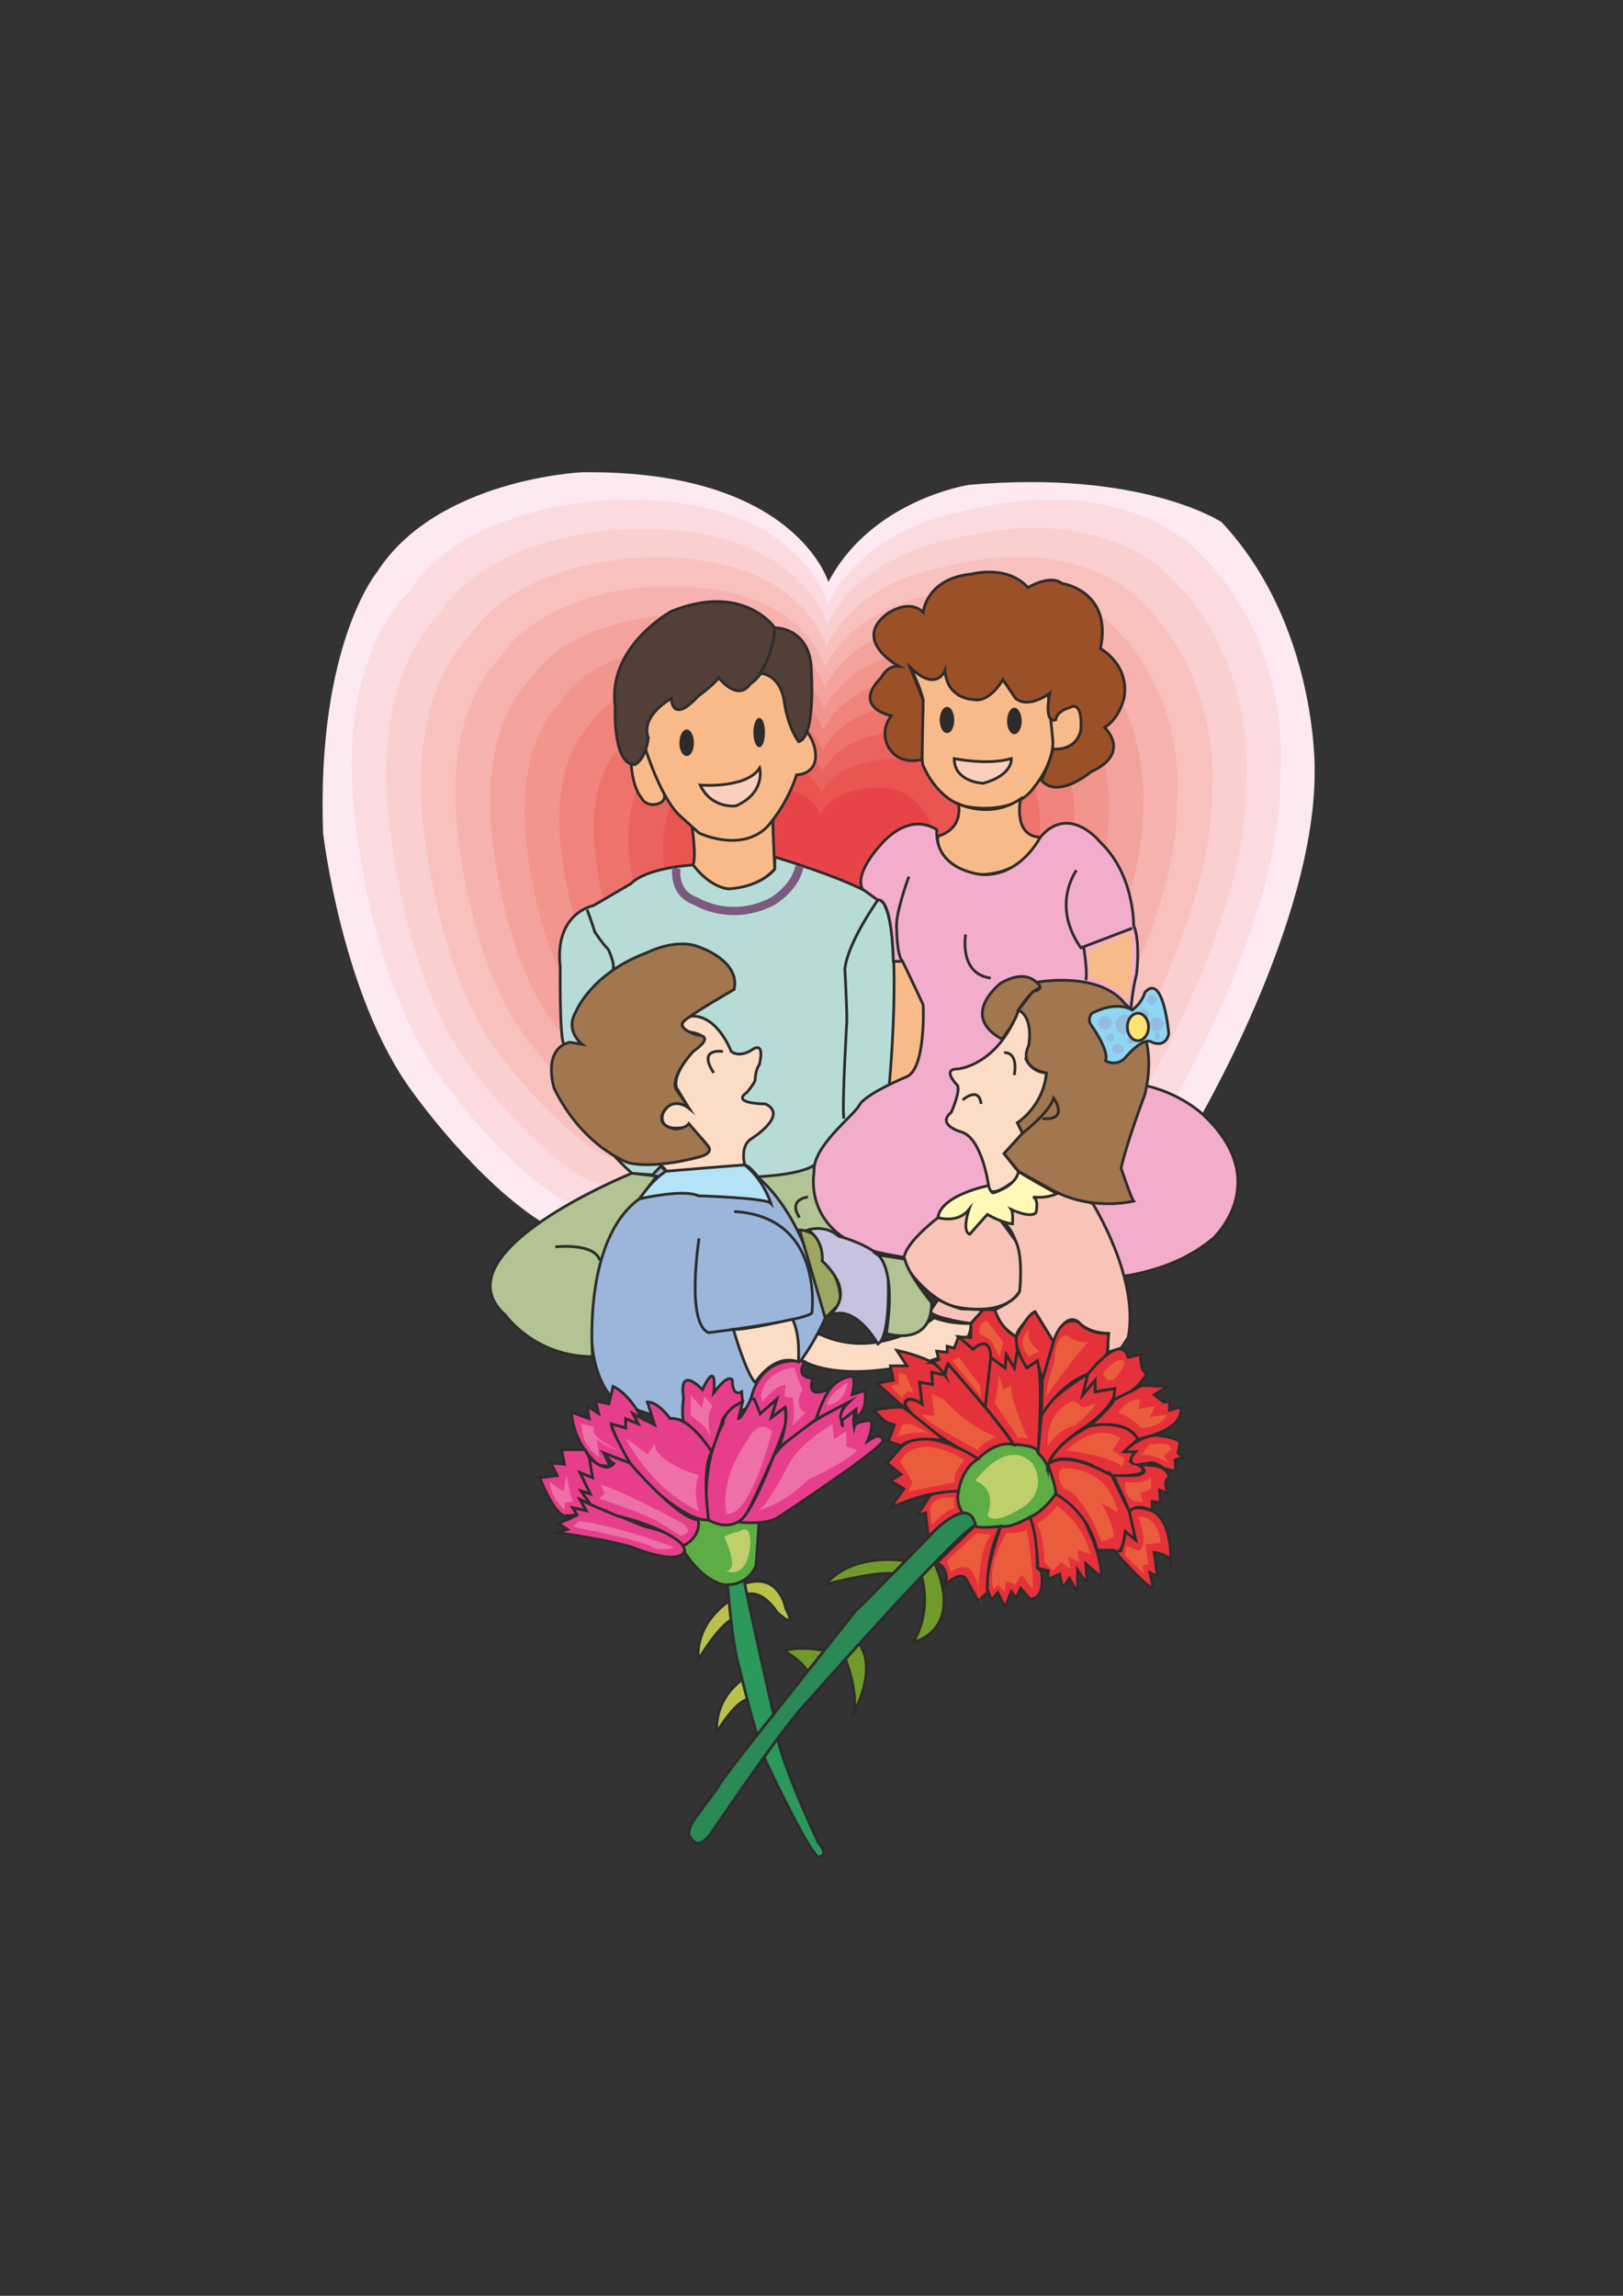 <?xml version="1.0" encoding="utf-8"?>
<!-- Created by UniConvertor 2.0rc4 (https://sk1project.net/) -->
<svg xmlns="http://www.w3.org/2000/svg" height="841.89pt" viewBox="0 0 595.276 841.89" width="595.276pt" version="1.1" xmlns:xlink="http://www.w3.org/1999/xlink" id="73948a5e-f607-11ea-8929-dcc15c148e23">

<rect x="0" y="0" width="595.276" height="841.89" fill="#333333" stroke="none"/>

<g>
	<path style="fill:#fce9f2;" d="M 303.83,213.441 C 303.83,213.441 291.734,172.185 213.47,173.193 213.47,173.193 160.334,175.497 138.302,209.769 138.302,209.769 116.054,236.337 118.502,305.457 118.502,305.457 125.414,365.433 151.262,400.353 151.262,400.353 174.734,433.545 199.79,448.809 199.79,448.809 249.902,468.609 303.11,463.209 303.11,463.209 416.078,451.041 438.182,413.241 438.182,413.241 482.966,338.073 482.174,281.769 482.174,281.769 482.966,228.705 448.046,191.481 448.046,191.481 419.174,172.185 355.382,177.801 355.382,177.801 319.67,183.201 303.83,213.441 L 303.83,213.441 Z" />
	<g>
		<path style="fill:#fbdbe0;" d="M 303.614,221.217 C 303.614,221.217 292.382,178.809 219.518,183.705 219.518,183.705 169.982,185.937 149.462,217.761 149.462,217.761 121.166,242.457 131.102,306.825 131.102,306.825 137.438,362.697 161.558,395.097 161.558,395.097 183.446,426.201 206.702,440.241 206.702,440.241 253.43,458.601 302.822,453.705 302.822,453.705 408.086,442.401 428.534,407.121 428.534,407.121 470.366,337.209 469.574,284.865 469.574,284.865 475.262,235.329 437.75,200.769 437.75,200.769 410.966,172.185 351.566,187.953 351.566,187.953 318.374,192.993 303.614,221.217 L 303.614,221.217 Z" />
		<path style="fill:#f9cfd0;" d="M 303.254,228.993 C 303.254,228.993 292.958,189.753 225.422,194.361 225.422,194.361 179.558,196.305 160.622,225.753 160.622,225.753 134.414,248.577 143.558,308.193 143.558,308.193 149.462,359.961 171.71,390.057 171.71,390.057 192.086,418.713 213.686,431.745 213.686,431.745 256.958,448.809 302.606,444.201 302.606,444.201 400.022,433.689 419.03,401.145 419.03,401.145 457.694,336.345 456.974,287.889 456.974,287.889 462.23,242.169 427.598,209.985 427.598,209.985 402.614,183.201 347.606,198.177 347.606,198.177 316.934,202.785 303.254,228.993 L 303.254,228.993 Z" />
		<path style="fill:#f8c1be;" d="M 303.038,236.769 C 303.038,236.769 293.462,200.553 231.47,204.801 231.47,204.801 189.206,206.601 171.782,233.745 171.782,233.745 147.734,254.841 156.158,309.633 156.158,309.633 161.558,357.225 182.006,384.945 182.006,384.945 200.726,411.297 220.598,423.249 220.598,423.249 260.342,438.801 302.39,434.697 302.39,434.697 392.03,425.121 409.382,394.953 409.382,394.953 444.95,335.481 444.446,290.913 444.446,290.913 449.27,248.793 417.302,219.273 417.302,219.273 394.406,194.577 343.79,208.473 343.79,208.473 315.638,212.577 303.038,236.769 L 303.038,236.769 Z" />
		<path style="fill:#f6b2ae;" d="M 302.678,244.473 C 302.678,244.473 294.038,211.497 237.374,215.313 237.374,215.313 198.926,216.969 182.942,241.737 182.942,241.737 160.982,260.889 168.614,310.929 168.614,310.929 173.582,354.417 192.302,379.689 192.302,379.689 209.366,403.809 227.51,414.753 227.51,414.753 263.798,429.081 302.174,425.193 302.174,425.193 383.894,416.409 399.878,389.049 399.878,389.049 432.278,334.617 431.702,294.009 431.702,294.009 436.238,255.489 407.006,228.489 407.006,228.489 386.126,205.953 339.974,218.625 339.974,218.625 314.198,222.441 302.678,244.473 L 302.678,244.473 Z" />
		<path style="fill:#f4a39c;" d="M 302.462,252.105 C 302.462,252.105 294.614,222.369 243.35,225.825 243.35,225.825 208.574,227.337 194.102,249.657 194.102,249.657 174.23,267.009 181.214,312.369 181.214,312.369 185.678,351.681 202.526,374.505 202.526,374.505 218.006,396.321 234.422,406.257 234.422,406.257 267.182,419.145 301.958,415.689 301.958,415.689 375.902,407.769 390.23,382.929 390.23,382.929 419.678,333.681 419.174,296.889 419.174,296.889 423.062,262.185 396.71,237.777 396.71,237.777 377.918,217.401 336.23,228.777 336.23,228.777 312.83,232.305 302.462,252.105 L 302.462,252.105 Z" />
		<path style="fill:#f2958d;" d="M 302.174,259.953 C 302.174,259.953 295.118,233.313 249.398,236.337 249.398,236.337 218.222,237.633 205.262,257.649 205.262,257.649 187.478,273.345 193.67,313.809 193.67,313.809 197.774,348.945 212.822,369.393 212.822,369.393 226.646,388.977 241.262,397.689 241.262,397.689 270.782,409.281 301.742,406.113 301.742,406.113 367.838,399.057 380.726,376.953 380.726,376.953 407.006,332.817 406.574,299.985 406.574,299.985 410.102,268.809 386.558,247.065 386.558,247.065 369.566,228.777 332.414,239.073 332.414,239.073 311.462,242.169 302.174,259.953 L 302.174,259.953 Z" />
		<path style="fill:#f0847c;" d="M 301.958,267.657 C 301.958,267.657 295.694,244.113 255.302,246.849 255.302,246.849 227.798,248.073 216.422,265.641 216.422,265.641 200.798,279.465 206.27,315.105 206.27,315.105 209.798,346.209 223.118,364.137 223.118,364.137 235.286,381.417 248.318,389.265 248.318,389.265 274.094,399.345 301.526,396.609 301.526,396.609 359.774,390.489 371.15,370.833 371.15,370.833 394.334,331.953 393.902,302.865 393.902,302.865 397.07,275.505 376.262,256.281 376.262,256.281 361.358,240.081 328.526,249.225 328.526,249.225 310.094,251.889 301.958,267.657 L 301.958,267.657 Z" />
		<path style="fill:#ee746b;" d="M 301.598,275.433 C 301.598,275.433 296.342,254.985 261.278,257.361 261.278,257.361 237.446,258.441 227.582,273.777 227.582,273.777 214.046,285.585 218.726,316.545 218.726,316.545 221.822,343.329 233.414,358.953 233.414,358.953 243.926,374.001 255.158,380.769 255.158,380.769 277.622,389.625 301.31,387.249 301.31,387.249 351.782,381.777 361.574,364.785 361.574,364.785 381.59,331.089 381.302,305.961 381.302,305.961 384.038,282.201 365.966,265.569 365.966,265.569 353.078,251.673 324.638,259.449 324.638,259.449 308.654,261.825 301.598,275.433 L 301.598,275.433 Z" />
		<path style="fill:#eb635e;" d="M 301.382,283.137 C 301.382,283.137 296.846,265.857 267.182,267.945 267.182,267.945 247.094,268.737 238.742,281.769 238.742,281.769 227.294,291.777 231.326,317.985 231.326,317.985 233.99,340.593 243.71,353.841 243.71,353.841 252.566,366.441 262.07,372.201 262.07,372.201 281.006,379.689 301.094,377.673 301.094,377.673 343.646,373.137 352.07,358.665 352.07,358.665 369.062,330.225 368.702,308.985 368.702,308.985 371.006,288.825 355.814,274.857 355.814,274.857 344.87,263.049 320.822,269.601 320.822,269.601 307.43,271.689 301.382,283.137 L 301.382,283.137 Z" />
		<path style="fill:#ea5552;" d="M 301.094,290.769 C 301.094,290.769 297.422,276.801 273.23,278.457 273.23,278.457 256.814,279.105 249.902,289.761 249.902,289.761 240.542,297.969 243.782,319.281 243.782,319.281 246.014,337.857 254.006,348.729 254.006,348.729 261.206,358.953 268.982,363.705 268.982,363.705 284.534,369.825 300.878,368.169 300.878,368.169 335.798,364.353 342.422,352.617 342.422,352.617 356.318,329.361 356.102,312.009 356.102,312.009 357.974,295.521 345.518,284.073 345.518,284.073 336.662,274.425 316.934,279.897 316.934,279.897 305.99,281.553 301.094,290.769 L 301.094,290.769 Z" />
	</g>
	<path style="fill:#e84447;" d="M 300.878,298.617 C 300.878,298.617 297.854,287.673 279.134,288.969 279.134,288.969 266.462,289.545 261.062,297.753 261.062,297.753 253.862,304.089 256.382,320.721 256.382,320.721 258.038,335.121 264.23,343.473 264.23,343.473 269.846,351.537 275.894,355.137 275.894,355.137 287.918,359.889 300.59,358.665 300.59,358.665 327.662,355.713 333.062,346.641 333.062,346.641 343.646,328.569 343.43,314.961 343.43,314.961 344.942,302.289 335.366,293.361 335.366,293.361 328.454,285.873 313.118,290.049 313.118,290.049 304.694,291.345 300.878,298.617 L 300.878,298.617 Z" />
	<path style="stroke:#2d2c2b;stroke-width:1.008;stroke-miterlimit:10.433;fill:#fcdcc4;" d="M 342.638,483.225 C 342.638,483.225 322.55,499.425 300.878,489.345 L 295.766,488.841 291.302,496.905 C 291.302,496.905 300.878,507.273 332.63,500.865 332.63,500.865 356.894,497.913 356.102,485.313 356.102,485.313 349.262,485.745 342.638,483.225 L 342.638,483.225 Z" />
	<path style="fill:#b2c394;" d="M 297.278,424.545 L 277.622,429.153 C 277.622,429.153 299.294,458.385 292.238,460.905 285.182,463.425 309.302,448.809 309.302,448.809 L 297.278,424.545 Z" />
	<path style="fill:#f9ba89;" d="M 322.982,350.817 L 333.71,349.233 C 333.71,349.233 349.766,366.945 337.238,394.737 L 324.494,400.785 321.038,393.369 322.982,350.817 Z" />
	<path style="fill:#f9ba89;" d="M 385.694,266.001 C 385.694,266.001 389.078,259.089 392.246,259.521 392.246,259.521 396.062,256.785 396.062,265.209 396.062,265.209 396.422,272.769 389.294,273.777 L 386.126,274.641 C 386.126,274.641 386.198,267.945 385.694,266.001 L 385.694,266.001 Z" />
	<path style="fill:#5dac46;" d="M 371.654,529.737 C 371.654,529.737 365.966,526.353 354.59,539.241 354.59,539.241 349.262,548.313 353.078,554.793 353.078,554.793 359.054,556.665 357.686,559.329 357.686,559.329 374.318,562.785 381.95,552.921 381.95,552.921 393.326,550.617 380.726,532.833 380.726,532.833 379.646,528.513 371.366,527.793 L 371.654,529.737 Z" />
	<g>
		<path style="stroke:#2d2c2b;stroke-width:1.008;stroke-miterlimit:10.433;fill:#709b2a;" d="M 306.566,606.129 C 306.566,606.129 295.19,603.033 287.558,605.337 287.558,605.337 298.862,611.817 296.342,616.281 L 306.566,606.129 Z" />
		<path style="stroke:#2d2c2b;stroke-width:1.008;stroke-miterlimit:10.433;fill:#709b2a;" d="M 308.294,604.113 C 308.294,604.113 314.774,617.505 313.262,627.801 313.262,627.801 323.846,609.081 312.542,600.009 L 308.294,604.113 Z" />
		<path style="stroke:#2d2c2b;stroke-width:1.008;stroke-miterlimit:10.433;fill:#709b2a;" d="M 336.446,573.081 C 336.446,573.081 314.414,567.393 302.678,581.073 302.678,581.073 330.758,573.369 330.758,579.057 L 336.446,573.081 Z" />
		<path style="stroke:#2d2c2b;stroke-width:1.008;stroke-miterlimit:10.433;fill:#709b2a;" d="M 337.238,575.673 C 337.238,575.673 342.782,588.921 334.934,602.241 334.934,602.241 354.95,598.137 341.702,570.777 L 337.238,575.673 Z" />
	</g>
	<g>
		<path style="stroke:#2d2c2b;stroke-width:1.008;stroke-miterlimit:10.433;fill:#b9c04c;" d="M 270.494,585.177 C 270.494,585.177 254.942,592.737 256.094,608.721 256.094,608.721 265.886,592.017 271.286,593.169 L 270.494,585.177 Z" />
		<path style="stroke:#2d2c2b;stroke-width:1.008;stroke-miterlimit:10.433;fill:#b9c04c;" d="M 271.574,581.361 C 271.574,581.361 284.534,574.449 288.35,590.145 288.35,590.145 292.958,598.425 284.966,591.225 284.966,591.225 279.278,581.721 272.366,585.177 L 271.574,581.361 Z" />
		<path style="stroke:#2d2c2b;stroke-width:1.008;stroke-miterlimit:10.433;fill:#b9c04c;" d="M 273.878,614.841 C 273.878,614.841 262.214,620.889 262.862,635.289 262.862,635.289 270.494,622.401 275.174,623.193 L 273.878,614.841 Z" />
	</g>
	<path style="stroke:#2d2c2b;stroke-width:1.008;stroke-miterlimit:10.433;fill:#2c985b;" d="M 266.678,578.769 C 266.678,578.769 268.19,601.809 271.286,612.105 271.286,612.105 278.126,640.977 281.87,647.889 281.87,647.889 296.342,678.633 300.086,680.937 300.086,680.937 304.55,680.937 300.086,675.609 300.086,675.609 283.742,640.977 284.534,632.265 284.534,632.265 273.662,584.745 272.366,576.465 272.366,576.465 268.19,573.801 266.678,578.769 L 266.678,578.769 Z" />
	<path style="stroke:#2d2c2b;stroke-width:1.008;stroke-miterlimit:10.433;fill:#f9ba89;" d="M 231.326,274.281 C 231.326,274.281 238.958,271.689 240.11,281.121 240.11,281.121 241.406,286.665 242.918,289.761 242.918,289.761 245.582,293.361 241.262,294.801 241.262,294.801 237.014,296.169 235.142,292.353 235.142,292.353 231.038,288.321 231.326,274.281 L 231.326,274.281 Z" />
	<path style="stroke:#2d2c2b;stroke-width:1.008;stroke-miterlimit:10.433;fill:#f9ba89;" d="M 253.43,300.561 C 253.43,300.561 255.59,313.017 254.222,317.193 254.222,317.193 259.91,326.697 269.702,325.977 269.702,325.977 278.126,325.185 284.174,318.705 284.174,318.705 283.382,304.737 283.382,296.745 283.382,296.745 273.662,314.889 253.43,300.561 L 253.43,300.561 Z" />
	<path style="stroke:#2d2c2b;stroke-width:1.008;stroke-miterlimit:10.433;fill:#f9ba89;" d="M 237.014,275.433 C 237.014,275.433 242.702,293.361 249.614,299.337 256.382,305.457 256.382,305.457 256.382,305.457 256.382,305.457 271.286,312.729 281.078,303.513 281.078,303.513 288.35,295.953 292.166,284.145 292.166,284.145 300.302,284.145 299.006,275.289 299.006,275.289 298.142,268.953 293.246,266.001 293.246,266.001 290.222,263.265 289.862,255.705 289.862,255.705 283.382,240.801 275.894,245.409 275.894,245.409 272.798,254.481 268.19,248.793 268.19,248.793 262.862,241.593 260.99,247.281 260.99,247.281 250.334,260.889 249.182,257.217 249.182,257.217 247.742,249.225 240.542,258.801 240.542,258.801 234.062,259.881 237.014,275.433 L 237.014,275.433 Z" />
	<g>
		<path style="stroke:#2d2c2b;stroke-width:1.008;stroke-miterlimit:10.433;fill:#523f37;" d="M 284.174,230.217 C 284.174,230.217 272.798,213.441 246.23,224.169 246.23,224.169 222.614,237.129 225.638,259.089 225.638,259.089 224.558,280.401 232.838,280.401 232.838,280.401 236.726,278.889 237.806,270.465 237.806,270.465 234.062,263.697 246.23,256.065 246.23,256.065 246.23,266.001 256.094,255.273 256.094,255.273 262.214,250.809 263.582,248.505 263.582,248.505 270.494,257.577 275.174,250.809 275.174,250.809 283.382,246.201 284.174,230.217 L 284.174,230.217 Z" />
		<path style="stroke:#2d2c2b;stroke-width:1.008;stroke-miterlimit:10.433;fill:#523f37;" d="M 284.174,230.217 C 284.174,230.217 295.55,229.857 297.422,243.105 297.422,243.105 299.654,270.105 292.958,271.977 292.958,271.977 289.07,267.441 287.558,256.785 287.558,256.785 286.478,247.713 278.846,246.921 278.846,246.921 283.742,239.721 284.174,230.217 L 284.174,230.217 Z" />
	</g>
	<path style="stroke:#2d2c2b;stroke-width:1.008;stroke-miterlimit:10.433;fill:#b7dcd8;" d="M 254.222,317.193 C 254.222,317.193 237.446,317.985 231.326,324.105 231.326,324.105 220.382,330.513 217.646,332.097 217.646,332.097 203.246,334.689 205.478,354.489 205.478,354.489 205.19,379.545 206.702,382.641 206.702,382.641 207.494,408.633 231.758,430.233 231.758,430.233 291.374,435.849 300.086,426.057 300.086,426.057 326.15,416.625 326.15,398.049 326.15,398.049 331.046,345.345 324.638,332.385 324.638,332.385 325.79,327.129 284.174,314.241 L 284.174,318.705 C 284.174,318.705 279.566,325.185 267.11,325.977 267.11,325.977 260.63,325.617 254.222,317.193 L 254.222,317.193 Z" />
	<path style="stroke:#2d2c2b;stroke-width:1.008;stroke-miterlimit:10.433;fill:#fcdcc4;" d="M 238.958,425.337 C 238.958,425.337 244.214,427.929 244.214,429.513 244.214,429.513 270.854,431.025 273.158,427.209 273.158,427.209 271.286,420.441 275.39,417.705 275.39,417.705 289.502,409.065 280.79,404.817 280.79,404.817 267.902,404.817 273.878,400.641 273.878,400.641 276.182,398.049 276.974,396.177 276.974,396.177 276.974,392.433 278.486,390.489 278.486,390.489 281.078,381.057 275.39,385.233 275.39,385.233 271.286,387.897 268.19,385.593 268.19,385.593 263.294,372.345 253.79,372.633 253.79,372.633 247.31,374.217 251.918,378.321 251.918,378.321 261.782,379.113 256.382,383.289 256.382,383.289 246.518,392.433 248.102,398.841 L 252.638,406.329 C 252.638,406.329 246.518,401.433 243.134,408.345 243.134,408.345 240.542,415.545 251.918,413.241 251.918,413.241 253.79,412.809 259.478,420.009 259.478,420.009 262.214,422.673 255.302,424.545 255.302,424.545 238.958,428.721 238.958,425.337 L 238.958,425.337 Z" />
	<path style="stroke:#2d2c2b;stroke-width:1.008;stroke-miterlimit:10.433;fill:#a2764f;" d="M 252.638,406.329 C 252.638,406.329 247.742,402.225 243.926,406.833 243.926,406.833 239.318,412.521 247.742,414.033 247.742,414.033 251.126,414.033 252.638,412.017 L 259.478,420.009 C 259.478,420.009 262.862,423.033 255.302,424.545 255.302,424.545 240.11,428.721 230.534,426.417 230.534,426.417 213.902,420.801 203.246,399.129 203.246,399.129 198.71,384.801 208.934,382.209 L 213.47,382.929 C 213.47,382.929 207.062,378.033 211.166,371.121 211.166,371.121 216.566,357.153 237.014,349.449 237.014,349.449 248.534,343.473 257.174,347.577 257.174,347.577 271.574,352.545 269.27,362.841 269.27,362.841 252.638,372.345 250.694,374.649 250.694,374.649 247.742,376.809 255.59,379.545 255.59,379.545 262.862,379.545 254.222,385.593 254.222,385.593 244.214,396.177 248.822,400.641 L 252.638,406.329 Z" />
	<path style="stroke:#2d2c2b;stroke-width:1.008;stroke-miterlimit:10.433;fill:#9cb6db;" d="M 242.414,427.641 C 242.414,427.641 226.07,443.121 219.95,462.129 219.95,462.129 210.446,496.689 224.558,512.673 224.558,512.673 274.67,544.425 302.678,483.369 302.678,483.369 298.142,449.529 278.126,431.745 278.126,431.745 275.174,427.641 273.158,427.209 273.158,427.209 270.854,430.665 244.214,429.513 L 242.414,427.641 Z" />
	<g>
		<path style="fill:#b4e2f7;" d="M 244.214,429.513 C 244.214,429.513 239.678,432.105 234.422,439.665 234.422,439.665 250.694,435.849 256.094,438.513 256.094,438.513 280.79,439.233 282.734,441.249 282.734,441.249 279.998,432.465 273.158,427.209 273.158,427.209 271.358,427.209 244.214,429.513 L 244.214,429.513 Z" />
		<path style="stroke:#2d2c2b;stroke-width:1.008;stroke-miterlimit:10.433;fill:none;" d="M 244.214,429.513 C 244.214,429.513 239.678,432.105 234.422,439.665 234.422,439.665 250.694,435.849 256.094,438.513 256.094,438.513 280.79,439.233 282.734,441.249 282.734,441.249 279.998,432.465 273.158,427.209 273.158,427.209 271.358,427.209 244.214,429.513" />
	</g>
	<path style="stroke:#2d2c2b;stroke-width:1.008;stroke-miterlimit:10.433;fill:none;" d="M 265.166,385.593 C 265.166,385.593 255.59,384.009 261.782,393.441" />
	<path style="stroke:#7c597e;stroke-width:3.024;stroke-miterlimit:10.433;fill:none;" d="M 248.102,318.417 C 248.102,318.417 246.518,327.489 255.302,330.513 255.302,330.513 267.902,338.505 283.382,330.513 283.382,330.513 291.734,325.617 293.246,317.625" />
	<path style="stroke:#2d2c2b;stroke-width:1.008;stroke-miterlimit:10.433;fill:none;" d="M 215.342,333.609 C 215.342,333.609 217.358,338.865 218.078,341.601 218.078,341.601 220.742,345.777 223.046,348.081 223.046,348.081 225.638,353.265 224.846,355.569" />
	<path style="stroke:#2d2c2b;stroke-width:1.008;stroke-miterlimit:10.433;fill:none;" d="M 381.518,307.041 C 381.518,307.041 376.262,321.441 357.254,320.721 357.254,320.721 342.782,317.625 343.574,304.305 343.574,304.305 336.086,299.049 329.678,305.025 329.678,305.025 314.774,313.809 316.286,325.977 316.286,325.977 320.894,329.001 321.974,330.081 321.974,330.081 311.03,345.345 309.878,355.281 309.878,355.281 310.598,368.529 310.598,374.217 310.598,374.217 308.726,406.833 309.518,410.217" />
	<path style="stroke:#2d2c2b;stroke-width:1.008;stroke-miterlimit:10.433;fill:#f9ba89;" d="M 333.782,244.689 C 333.782,244.689 337.238,250.809 338.606,256.785 338.606,256.785 337.526,279.177 338.606,280.761 338.606,280.761 344.006,294.441 355.67,295.953 355.67,295.953 372.014,299.049 379.214,288.753 379.214,288.753 386.846,279.681 386.126,271.257 385.334,262.905 383.822,248.505 383.822,248.505 383.822,248.505 357.254,247.281 333.782,244.689 L 333.782,244.689 Z" />
	<path style="stroke:#2d2c2b;stroke-width:1.008;stroke-miterlimit:10.433;fill:#9b5028;" d="M 338.174,278.457 C 338.174,278.457 329.966,281.121 325.79,273.849 325.79,273.849 322.406,268.161 326.942,262.473 326.942,262.473 312.182,259.521 323.198,248.505 323.198,248.505 325.358,243.897 329.678,244.329 329.678,244.329 312.542,235.113 325.07,225.321 325.07,225.321 333.062,219.201 338.606,224.529 338.606,224.529 339.686,212.073 356.462,210.489 356.462,210.489 369.35,206.961 377.054,215.457 377.054,215.457 385.046,210.489 389.51,213.945 389.51,213.945 408.086,216.537 403.622,237.849 403.622,237.849 414.206,243.537 412.334,255.705 412.334,255.705 410.822,263.265 405.134,266.793 405.134,266.793 415.286,276.081 400.094,283.065 400.094,283.065 387.998,293.361 381.95,286.089 381.95,286.089 385.046,279.969 386.126,274.641 386.126,274.641 394.406,275.865 396.422,267.873 396.422,267.873 397.502,256.497 392.246,259.521 392.246,259.521 387.638,260.601 387.206,263.985 387.206,263.985 382.742,266.001 385.046,254.193 385.046,254.193 377.342,260.169 372.446,256.065 L 367.838,249.225 C 367.838,249.225 362.942,258.009 356.894,256.497 356.894,256.497 347.39,256.497 346.598,245.841 346.598,245.841 343.574,254.193 333.782,244.689 333.782,244.689 338.174,255.705 338.606,256.785 L 338.174,278.457 Z" />
	<path style="stroke:#2d2c2b;stroke-width:1.008;stroke-miterlimit:10.433;fill:#facfbe;" d="M 349.982,278.169 C 349.982,278.169 362.15,280.761 370.934,278.169 370.934,278.169 371.654,284.145 360.638,287.241 360.638,287.241 349.982,286.881 349.982,278.169 L 349.982,278.169 Z" />
	<path style="stroke:#2d2c2b;stroke-width:1.008;stroke-miterlimit:10.433;fill:#facfbe;" d="M 256.814,287.889 C 256.814,287.889 273.734,289.329 278.63,281.625 278.63,281.625 281.006,290.625 269.918,295.521 269.918,295.521 260.99,296.745 256.814,287.889 L 256.814,287.889 Z" />
	<path style="fill:#2d2c2b;" d="M 251.918,277.233 C 253.358,277.233 254.51,275.073 254.51,272.481 254.51,269.745 253.358,267.513 251.918,267.513 250.334,267.513 249.182,269.745 249.182,272.481 249.182,275.073 250.334,277.233 251.918,277.233 L 251.918,277.233 Z" />
	<path style="fill:#2d2c2b;" d="M 278.486,273.993 C 279.71,273.993 280.574,271.545 280.574,268.593 280.574,265.641 279.71,263.265 278.486,263.265 277.262,263.265 276.326,265.641 276.326,268.593 276.326,271.545 277.262,273.993 278.486,273.993 L 278.486,273.993 Z" />
	<path style="fill:#2d2c2b;" d="M 347.39,268.809 C 348.83,268.809 349.982,266.793 349.982,263.985 349.982,261.393 348.83,259.233 347.39,259.233 345.878,259.233 344.654,261.393 344.654,263.985 344.654,266.793 345.878,268.809 347.39,268.809 L 347.39,268.809 Z" />
	<path style="fill:#2d2c2b;" d="M 372.014,269.241 C 373.526,269.241 374.75,267.009 374.75,264.489 374.75,261.753 373.526,259.521 372.014,259.521 370.574,259.521 369.35,261.753 369.35,264.489 369.35,267.009 370.574,269.241 372.014,269.241 L 372.014,269.241 Z" />
	<path style="stroke:#2d2c2b;stroke-width:1.008;stroke-miterlimit:10.433;fill:#f9ba89;" d="M 374.318,292.929 C 374.318,292.929 371.366,306.609 381.518,307.041 381.518,307.041 376.622,321.441 357.254,320.721 357.254,320.721 342.782,316.833 344.006,306.609 344.006,306.609 353.078,304.737 351.566,294.801 351.566,294.801 363.374,300.561 374.318,292.929 L 374.318,292.929 Z" />
	<path style="stroke:#2d2c2b;stroke-width:1.008;stroke-miterlimit:10.433;fill:#f3adcc;" d="M 321.974,330.081 C 321.974,330.081 326.942,327.489 327.662,352.545 L 331.046,352.545 C 331.046,352.545 335.654,362.049 338.606,368.529 338.606,368.529 339.686,392.433 332.27,394.953 332.27,394.953 317.366,401.145 315.206,405.249 312.902,409.425 297.782,420.441 298.574,429.945 298.574,429.945 293.678,454.497 326.582,460.185 359.558,465.873 413.486,480.273 444.95,454.137 444.95,454.137 467.702,433.257 441.134,408.633 441.134,408.633 431.27,399.129 415.286,397.257 415.286,397.257 412.334,374.937 416.87,357.153 416.87,357.153 418.382,345.345 415.79,339.297 415.79,339.297 416.078,320.721 403.622,308.913 403.622,308.913 392.246,294.441 381.518,307.041 381.518,307.041 374.318,321.441 360.278,320.721 360.278,320.721 342.782,319.497 343.574,304.305 343.574,304.305 335.222,297.609 324.494,308.193 324.494,308.193 313.118,319.353 316.286,325.977 L 321.974,330.081 Z" />
	<path style="stroke:#2d2c2b;stroke-width:1.008;stroke-miterlimit:10.433;fill:none;" d="M 333.35,321.441 C 333.35,321.441 328.094,335.481 328.886,340.809 328.886,340.809 328.886,350.241 331.046,352.545" />
	<path style="stroke:#2d2c2b;stroke-width:1.008;stroke-miterlimit:10.433;fill:none;" d="M 354.158,342.681 C 354.158,342.681 351.566,357.153 363.374,358.665" />
	<path style="stroke:#2d2c2b;stroke-width:1.008;stroke-miterlimit:10.433;fill:none;" d="M 394.838,319.137 C 394.838,319.137 385.334,331.665 396.422,347.577 L 415.286,340.377" />
	<path style="stroke:#2d2c2b;stroke-width:1.008;stroke-miterlimit:10.433;fill:none;" d="M 397.502,347.577 C 397.502,347.577 399.014,357.153 398.222,359.457" />
	<path style="stroke:#2d2c2b;stroke-width:1.008;stroke-miterlimit:10.433;fill:#fcdcc4;" d="M 373.526,370.401 C 373.526,370.401 380.726,371.553 376.262,388.329 376.262,388.329 378.134,393.225 383.822,393.441 383.822,393.441 383.03,406.041 373.166,411.729 L 375.038,415.545 368.27,423.033 C 368.27,423.033 371.366,426.849 372.446,428.361 372.446,428.361 376.262,430.665 370.142,434.337 370.142,434.337 362.582,440.025 362.582,434.769 362.582,434.769 360.278,417.417 352.646,415.113 352.646,415.113 343.214,412.521 348.902,407.913 348.902,407.913 352.286,400.353 351.206,398.049 351.206,398.049 345.086,392.001 351.206,392.001 351.206,392.001 365.966,390.921 373.526,370.401 L 373.526,370.401 Z" />
	<path style="stroke:#2d2c2b;stroke-width:1.008;stroke-miterlimit:10.433;fill:#a2764f;" d="M 381.95,362.481 C 381.95,362.481 378.134,354.057 367.046,360.537 367.046,360.537 351.566,372.345 367.478,381.057 367.478,381.057 372.446,374.937 373.526,370.401 373.526,370.401 378.854,361.689 381.95,362.481 L 381.95,362.481 Z" />
	<path style="stroke:#2d2c2b;stroke-width:1.008;stroke-miterlimit:10.433;fill:#f8c4b8;" d="M 360.638,480.273 L 356.102,485.313 C 356.102,485.313 344.006,483.801 340.982,481.065 L 344.006,476.601 C 344.006,476.601 350.414,479.553 352.646,479.985 L 360.638,480.273 Z" />
	<path style="stroke:#2d2c2b;stroke-width:1.008;stroke-miterlimit:10.433;fill:#f8c4b8;" d="M 400.886,441.537 C 400.886,441.537 418.022,468.897 413.774,490.497 L 411.182,494.385 406.214,495.897 406.574,488.985 C 406.574,488.985 399.374,488.985 395.63,484.881 395.63,484.881 391.022,479.985 386.414,492.081 L 379.646,481.065 C 379.646,481.065 372.734,487.185 372.734,490.209 372.734,490.209 365.246,485.673 364.886,480.273 364.886,480.273 372.734,476.889 373.958,473.505 373.958,473.505 376.262,454.497 367.838,448.017 L 380.726,431.025 400.886,441.537 Z" />
	<path style="stroke:#2d2c2b;stroke-width:1.008;stroke-miterlimit:10.433;fill:#f8c4b8;" d="M 347.678,443.841 C 347.678,443.841 325.358,459.033 333.062,465.513 333.062,465.513 340.694,476.817 350.414,479.193 351.854,479.553 368.27,483.009 373.958,473.505 373.958,473.505 375.47,460.905 372.446,454.929 372.446,454.929 365.534,445.353 364.454,444.633 364.454,444.633 355.67,438.945 347.678,443.841 L 347.678,443.841 Z" />
	<path style="stroke:#2d2c2b;stroke-width:1.008;stroke-miterlimit:10.433;fill:#fff8b6;" d="M 362.582,434.769 C 362.582,434.769 345.086,438.153 344.006,446.505 344.006,446.505 351.206,448.809 355.382,443.553 355.382,443.553 352.646,451.401 355.67,452.625 355.67,452.625 360.638,446.937 362.15,445.353 362.15,445.353 367.478,448.449 371.366,448.809 371.366,448.809 371.654,444.633 370.934,443.553 370.934,443.553 378.134,446.937 380.006,444.633 380.006,444.633 381.158,439.665 378.854,438.945 378.854,438.945 383.462,439.665 387.638,437.721 387.638,437.721 374.75,430.665 373.526,429.513 373.526,429.513 373.526,434.337 364.454,437.433 364.454,437.433 363.374,437.721 362.582,434.769 L 362.582,434.769 Z" />
	<path style="stroke:#2d2c2b;stroke-width:1.008;stroke-miterlimit:10.433;fill:#a2764f;" d="M 380.438,360.177 C 380.438,360.177 403.19,355.929 412.694,368.169 412.694,368.169 425.582,378.033 419.894,401.433 419.894,401.433 413.486,418.209 411.182,428.361 411.182,428.361 414.998,439.665 415.79,440.457 415.79,440.457 399.374,444.633 384.542,435.561 L 373.526,429.513 368.27,423.033 375.038,415.545 373.166,411.729 C 373.166,411.729 382.742,405.609 383.822,393.441 383.822,393.441 373.166,392.001 377.342,383.289 377.342,383.289 379.214,373.137 373.526,370.401 L 378.854,363.561 C 378.854,363.561 383.462,363.129 380.438,360.177 L 380.438,360.177 Z" />
	<path style="stroke:#2d2c2b;stroke-width:1.008;stroke-miterlimit:10.433;fill:#5dac46;" d="M 248.102,563.865 C 248.102,563.865 254.51,578.337 265.166,581.073 265.166,581.073 273.662,582.441 277.262,574.161 277.262,574.161 278.846,554.361 278.486,552.489 278.486,552.489 260.198,545.937 255.302,550.977 255.302,550.977 245.438,556.305 248.102,563.865 L 248.102,563.865 Z" />
	<g>
		<path style="stroke:#2d2c2b;stroke-width:1.008;stroke-miterlimit:10.433;fill:#e73e8c;" d="M 259.91,557.385 C 259.91,557.385 268.19,562.785 273.878,555.153 273.878,555.153 287.99,526.641 288.35,520.449 L 287.99,515.985 282.95,519.801 284.966,513.033 278.846,518.361 C 278.846,518.361 277.694,511.881 275.39,513.033 275.39,513.033 272.006,520.233 270.854,520.233 L 272.366,514.113 C 272.366,514.113 265.598,516.417 265.166,522.105 265.166,522.105 256.382,536.937 259.91,557.385 L 259.91,557.385 Z" />
		<g>
			<path style="stroke:#2d2c2b;stroke-width:1.008;stroke-miterlimit:10.433;fill:#e73e8c;" d="M 270.854,558.177 C 270.854,558.177 280.358,559.329 284.966,556.665 284.966,556.665 320.462,533.481 323.846,528.513 323.846,528.513 323.846,524.409 318.158,528.513 318.158,528.513 320.462,523.257 319.382,520.953 319.382,520.953 313.694,520.953 313.262,523.257 313.262,523.257 312.542,519.153 313.982,516.849 313.982,516.849 308.006,519.801 308.726,522.105 309.518,524.409 308.726,520.953 308.726,520.953 308.726,520.953 307.286,517.137 311.39,514.113 311.39,514.113 290.222,524.049 283.742,533.913 283.742,533.913 275.894,555.153 270.854,558.177 L 270.854,558.177 Z" />
			<path style="stroke:#2d2c2b;stroke-width:1.008;stroke-miterlimit:10.433;fill:#e73e8c;" d="M 313.982,519.801 C 313.982,519.801 318.59,517.497 317.078,509.937 L 312.542,511.449 C 312.542,511.449 313.982,505.761 312.542,504.681 312.542,504.681 307.646,504.681 303.542,510.369 303.542,510.369 298.574,517.497 299.294,520.449 L 311.39,514.113 C 311.39,514.113 306.854,518.361 308.726,520.953 L 313.982,516.849 313.982,519.801 Z" />
			<path style="stroke:#2d2c2b;stroke-width:1.008;stroke-miterlimit:10.433;fill:#e73e8c;" d="M 299.294,520.449 C 299.294,520.449 301.598,513.033 304.55,509.145 304.55,509.145 295.19,514.113 298.142,505.473 298.142,505.473 291.374,505.473 295.19,499.353 295.19,499.353 279.566,495.465 275.39,513.033 L 276.614,513.033 278.846,518.361 284.966,513.033 282.95,519.801 287.99,515.985 C 287.99,515.985 289.502,520.449 285.686,530.817 L 299.294,520.449 Z" />
			<path style="stroke:#2d2c2b;stroke-width:1.008;stroke-miterlimit:10.433;fill:#e73e8c;" d="M 272.366,514.113 L 272.006,510.369 C 272.006,510.369 268.622,512.673 268.622,506.121 268.622,506.121 267.47,503.169 261.782,510.729 261.782,510.729 263.294,497.769 257.606,509.577 257.606,509.577 248.822,500.073 250.694,512.673 250.694,512.673 249.902,517.929 250.694,521.313 250.694,521.313 260.63,531.249 260.99,532.329 260.99,532.329 263.582,525.561 265.166,520.233 265.166,520.233 268.19,515.265 272.366,514.113 L 272.366,514.113 Z" />
			<path style="stroke:#2d2c2b;stroke-width:1.008;stroke-miterlimit:10.433;fill:#e73e8c;" d="M 260.99,532.329 C 260.99,532.329 252.998,519.153 245.798,520.233 245.798,520.233 241.622,514.113 237.446,514.113 L 240.11,522.537 232.118,518.361 234.062,522.105 229.454,520.233 229.454,523.617 224.126,522.105 C 224.126,522.105 226.43,530.817 234.062,540.681 234.062,540.681 250.694,558.177 259.91,557.385 259.91,557.385 257.174,539.241 260.99,532.329 L 260.99,532.329 Z" />
			<path style="stroke:#2d2c2b;stroke-width:1.008;stroke-miterlimit:10.433;fill:#e73e8c;" d="M 235.502,520.233 C 235.502,520.233 231.038,511.161 224.846,508.425 L 223.334,514.833 218.438,513.753 219.59,518.361 215.342,515.625 216.134,520.233 209.654,517.929 C 209.654,517.929 209.654,528.945 219.59,537.297 L 223.766,537.729 221.462,532.833 C 221.462,532.833 229.454,536.505 231.038,536.505 231.038,536.505 224.126,524.409 224.126,522.105 L 229.454,523.617 229.454,520.233 234.062,522.105 232.118,518.361 235.502,520.233 Z" />
			<path style="stroke:#2d2c2b;stroke-width:1.008;stroke-miterlimit:10.433;fill:#e73e8c;" d="M 214.622,531.609 L 205.982,531.609 207.062,536.937 202.094,536.505 204.398,541.113 197.99,541.905 C 197.99,541.905 202.886,554.793 207.062,555.873 L 211.67,555.585 210.086,552.921 215.054,554.001 212.75,549.897 216.566,551.697 213.182,546.801 216.566,547.881 212.75,540.033 217.358,541.905 217.358,536.505 C 217.358,536.505 215.054,532.833 214.622,531.609 L 214.622,531.609 Z" />
			<g>
				<path style="fill:#e73e8c;" d="M 209.654,556.665 L 204.758,558.609 208.142,560.841 204.398,561.993 C 204.398,561.993 226.43,565.089 233.63,568.041 233.63,568.041 248.822,574.161 251.126,568.761 251.126,568.761 251.486,563.073 236.222,559.689 L 216.566,551.697 212.75,549.897 215.054,554.001 210.086,552.921 211.67,555.585 204.758,558.609 209.654,556.665 Z" />
				<path style="stroke:#2d2c2b;stroke-width:1.008;stroke-miterlimit:10.433;fill:none;" d="M 209.654,556.665 L 204.758,558.609 208.142,560.841 204.398,561.993 C 204.398,561.993 226.43,565.089 233.63,568.041 233.63,568.041 248.822,574.161 251.126,568.761 251.126,568.761 251.486,563.073 236.222,559.689 L 216.566,551.697 212.75,549.897 215.054,554.001 210.086,552.921 211.67,555.585 204.758,558.609" />
			</g>
			<path style="stroke:#2d2c2b;stroke-width:1.008;stroke-miterlimit:10.433;fill:#e73e8c;" d="M 256.094,557.385 C 256.094,557.385 257.606,563.073 250.694,566.889 250.694,566.889 246.518,560.841 226.43,555.873 L 216.566,551.697 213.182,546.801 216.566,547.881 212.75,540.033 217.358,541.905 216.134,534.633 C 216.134,534.633 221.174,539.241 223.766,537.729 226.43,536.217 224.558,536.505 224.558,536.505 L 221.462,532.833 231.038,536.505 C 231.038,536.505 248.102,556.665 256.094,557.385 L 256.094,557.385 Z" />
		</g>
	</g>
	<path style="stroke:#2d2c2b;stroke-width:1.008;stroke-miterlimit:10.433;fill:#2a8954;" d="M 256.094,665.241 C 256.094,665.241 250.694,671.721 253.43,674.025 253.43,674.025 256.094,680.145 262.214,670.209 262.214,670.209 287.27,632.985 296.63,623.481 296.63,623.481 349.262,563.865 357.686,559.329 357.686,559.329 356.894,548.673 344.006,560.121 344.006,560.121 318.158,586.761 313.694,590.865 L 284.174,628.089 C 284.174,628.089 264.014,653.145 263.294,655.449 L 256.094,665.241 Z" />
	<path style="stroke:#2d2c2b;stroke-width:1.008;stroke-miterlimit:10.433;fill:#e5313a;" d="M 358.766,534.993 C 358.766,534.993 334.934,522.825 331.838,514.545 331.838,514.545 333.35,511.161 338.174,514.833 L 337.238,506.841 341.99,507.633 341.702,503.169 346.598,504.249 347.678,500.073 C 347.678,500.073 367.478,522.537 371.654,529.737 371.654,529.737 365.966,527.793 358.766,534.993 L 358.766,534.993 Z" />
	<path style="stroke:#2d2c2b;stroke-width:1.008;stroke-miterlimit:10.433;fill:#e5313a;" d="M 371.654,529.737 C 371.654,529.737 380.726,529.737 380.726,532.833 380.726,532.833 382.742,505.473 380.438,498.993 L 376.622,501.585 373.166,495.177 372.014,501.585 369.062,496.689 368.63,501.585 363.374,497.769 C 363.374,497.769 362.15,505.041 361.358,515.985 361.358,515.985 371.654,528.513 371.654,529.737 L 371.654,529.737 Z" />
	<path style="stroke:#2d2c2b;stroke-width:1.008;stroke-miterlimit:10.433;fill:#e5313a;" d="M 380.726,532.833 C 380.726,532.833 383.822,535.785 384.254,538.017 384.254,538.017 384.542,531.609 398.654,522.825 398.654,522.825 410.39,514.545 408.878,509.145 L 401.678,510.369 401.678,506.121 397.142,511.449 399.014,503.889 C 399.014,503.889 384.254,512.241 381.95,519.153 L 380.726,532.833 Z" />
	<path style="stroke:#2d2c2b;stroke-width:1.008;stroke-miterlimit:10.433;fill:#e5313a;" d="M 399.806,522.825 C 399.806,522.825 413.486,520.233 417.302,527.793 L 412.334,532.329 416.51,532.329 414.566,535.785 419.174,540.033 C 419.174,540.033 414.566,542.193 407.798,541.113 407.798,541.113 390.23,529.737 384.254,538.017 384.254,538.017 385.046,530.529 399.806,522.825 L 399.806,522.825 Z" />
	<path style="stroke:#2d2c2b;stroke-width:1.008;stroke-miterlimit:10.433;fill:#e5313a;" d="M 387.206,547.881 C 387.206,547.881 382.742,554.361 377.774,556.305 377.774,556.305 381.518,573.081 380.438,574.953 L 384.542,576.033 C 384.542,576.033 383.822,579.489 385.334,578.769 386.846,577.977 388.718,577.185 388.718,577.185 388.718,577.185 389.51,582.873 390.23,581.721 391.022,580.641 392.246,578.769 392.246,578.769 392.246,578.769 395.198,584.457 395.198,583.233 395.198,582.153 395.198,575.673 395.198,575.673 395.198,575.673 398.654,581.073 398.654,579.849 398.654,578.769 398.222,573.369 398.222,573.369 L 403.91,578.337 C 403.91,578.337 404.414,571.857 399.374,561.273 399.374,561.273 395.99,550.977 387.206,547.881 L 387.206,547.881 Z" />
	<path style="stroke:#2d2c2b;stroke-width:1.008;stroke-miterlimit:10.433;fill:#e5313a;" d="M 377.774,556.305 C 377.774,556.305 370.934,560.481 367.046,559.689 367.046,559.689 360.638,577.977 362.15,582.873 L 363.662,586.761 365.966,584.025 368.63,589.353 370.934,583.665 372.734,585.969 374.318,582.441 377.774,586.329 C 377.774,586.329 383.462,587.049 381.95,576.465 L 380.438,574.953 C 380.438,574.953 380.726,563.865 377.774,556.305 L 377.774,556.305 Z" />
	<path style="stroke:#2d2c2b;stroke-width:1.008;stroke-miterlimit:10.433;fill:#e5313a;" d="M 367.046,559.689 C 367.046,559.689 357.686,560.841 357.686,559.329 L 343.574,573.081 C 343.574,573.081 348.11,574.449 346.958,581.073 346.958,581.073 351.854,576.033 354.158,578.769 L 358.766,587.049 362.15,584.025 C 362.15,584.025 361.358,571.065 367.046,559.689 L 367.046,559.689 Z" />
	<path style="stroke:#2d2c2b;stroke-width:1.008;stroke-miterlimit:10.433;fill:#e5313a;" d="M 358.766,534.993 C 358.766,534.993 338.606,521.313 329.966,531.249 L 325.358,536.505 330.47,540.681 326.582,542.985 331.55,545.937 326.582,552.921 C 326.582,552.921 336.446,548.313 344.006,547.593 L 351.566,546.801 C 351.566,546.801 352.646,538.449 358.766,534.993 L 358.766,534.993 Z" />
	<path style="stroke:#2d2c2b;stroke-width:1.008;stroke-miterlimit:10.433;fill:#e5313a;" d="M 340.982,548.673 L 336.446,555.585 339.47,554.793 340.478,563.577 C 340.478,563.577 347.39,555.873 353.078,554.793 353.078,554.793 350.414,551.409 351.566,546.801 351.566,546.801 341.27,547.161 340.982,548.673 L 340.982,548.673 Z" />
	<path style="stroke:#2d2c2b;stroke-width:1.008;stroke-miterlimit:10.433;fill:#e5313a;" d="M 330.47,530.097 L 325.79,528.513 328.094,522.537 324.638,521.313 320.462,517.137 C 320.462,517.137 329.678,515.265 331.838,516.417 331.838,516.417 344.654,526.641 346.958,528.513 346.958,528.513 336.086,525.921 330.47,530.097 L 330.47,530.097 Z" />
	<path style="stroke:#2d2c2b;stroke-width:1.008;stroke-miterlimit:10.433;fill:#e5313a;" d="M 331.838,516.417 L 321.686,507.273 327.662,506.121 326.582,500.865 332.63,500.865 328.886,495.177 C 328.886,495.177 345.374,498.561 346.598,504.249 L 341.702,503.169 341.99,507.633 337.238,506.841 338.174,514.833 C 338.174,514.833 331.046,509.937 331.838,516.417 L 331.838,516.417 Z" />
	<path style="stroke:#2d2c2b;stroke-width:1.008;stroke-miterlimit:10.433;fill:#e5313a;" d="M 347.678,500.073 C 347.678,500.073 346.166,503.169 346.598,504.249 346.598,504.249 343.214,499.641 341.702,499.641 L 344.294,498.561 343.574,495.465 347.39,495.897 347.39,493.665 349.982,494.385 351.566,490.209 356.894,494.745 359.846,492.081 C 359.846,492.081 364.886,493.161 363.374,497.769 L 361.358,515.985 347.678,500.073 Z" />
	<path style="stroke:#2d2c2b;stroke-width:1.008;stroke-miterlimit:10.433;fill:#e5313a;" d="M 351.566,490.209 L 356.102,490.497 356.102,485.313 360.638,480.273 364.886,480.273 C 364.886,480.273 366.758,487.185 372.734,490.209 L 373.166,495.177 372.014,501.585 369.062,496.689 368.63,501.585 363.374,497.769 C 363.374,497.769 363.662,488.985 356.894,494.745 L 351.566,490.209 Z" />
	<path style="stroke:#2d2c2b;stroke-width:1.008;stroke-miterlimit:10.433;fill:#e5313a;" d="M 372.734,490.209 C 372.734,490.209 377.054,481.497 379.646,481.065 L 386.414,492.081 382.31,506.121 380.438,498.993 376.622,501.585 C 376.622,501.585 372.446,495.897 372.734,490.209 L 372.734,490.209 Z" />
	<path style="stroke:#2d2c2b;stroke-width:1.008;stroke-miterlimit:10.433;fill:#e5313a;" d="M 381.95,519.153 C 381.95,519.153 388.43,507.633 399.014,503.889 399.014,503.889 405.926,497.481 406.214,495.897 L 406.574,488.985 C 406.574,488.985 399.374,489.489 395.63,484.881 395.63,484.881 389.51,481.497 386.414,492.081 L 382.31,506.121 381.95,519.153 Z" />
	<path style="stroke:#2d2c2b;stroke-width:1.008;stroke-miterlimit:10.433;fill:#e5313a;" d="M 399.014,503.889 C 399.014,503.889 411.182,488.265 413.774,497.769 L 418.382,496.689 C 418.382,496.689 418.022,503.457 420.686,503.457 420.686,503.457 417.302,510.729 408.518,513.321 L 408.878,509.145 401.678,510.369 401.678,506.121 397.142,511.449 399.014,503.889 Z" />
	<path style="stroke:#2d2c2b;stroke-width:1.008;stroke-miterlimit:10.433;fill:#e5313a;" d="M 399.806,522.825 C 399.806,522.825 408.878,514.545 408.518,513.321 408.518,513.321 417.59,508.857 418.814,508.065 L 428.246,508.425 423.278,511.449 426.734,514.113 428.966,514.113 428.966,517.137 432.854,515.985 C 432.854,515.985 436.238,523.617 417.302,527.793 417.302,527.793 414.998,520.449 399.806,522.825 L 399.806,522.825 Z" />
	<path style="stroke:#2d2c2b;stroke-width:1.008;stroke-miterlimit:10.433;fill:#e5313a;" d="M 412.334,532.329 C 412.334,532.329 418.022,526.353 424.07,526.353 424.07,526.353 431.702,527.001 432.854,528.945 L 432.062,532.833 433.934,534.201 430.982,535.425 431.27,539.601 426.734,538.449 428.678,542.193 C 428.678,542.193 425.582,535.425 421.478,536.505 L 416.51,537.297 C 416.51,537.297 412.694,536.217 416.51,532.329 L 412.334,532.329 Z" />
	<g>
		<path style="fill:#cd81b3;" d="M 408.878,541.113 C 408.878,541.113 426.374,541.473 416.51,537.297 416.51,537.297 423.71,535.425 426.734,538.449 L 408.878,541.113 Z" />
		<path style="stroke:#2d2c2b;stroke-width:1.008;stroke-miterlimit:10.433;fill:none;" d="M 408.878,541.113 C 408.878,541.113 426.374,541.473 416.51,537.297 416.51,537.297 423.71,535.425 426.734,538.449" />
	</g>
	<path style="stroke:#2d2c2b;stroke-width:1.008;stroke-miterlimit:10.433;fill:#e5313a;" d="M 408.518,568.473 C 408.518,568.473 419.894,581.721 422.99,582.441 L 421.766,576.753 424.502,577.977 423.278,569.265 C 423.278,569.265 428.966,569.985 429.398,572.649 429.398,572.649 430.19,557.889 422.558,554.001 422.558,554.001 414.998,551.409 414.206,554.361 L 416.51,564.657 412.694,561.561 411.182,568.761 408.518,568.473 Z" />
	<g>
		<path style="fill:#e5313a;" d="M 417.59,537.297 C 417.59,537.297 422.99,540.033 416.51,541.113 L 407.798,541.113 414.206,554.361 C 414.206,554.361 416.078,550.977 422.558,554.001 L 422.558,550.617 425.582,550.977 425.294,546.441 428.246,547.593 C 428.246,547.593 426.374,542.193 428.678,542.193 428.678,542.193 429.758,536.505 417.59,537.297 417.59,537.297 425.294,541.473 407.798,541.113 L 407.798,541.113 C 407.798,541.113 391.454,531.609 385.694,536.217 L 384.254,536.937 C 384.254,536.937 387.638,545.721 387.206,547.881 387.206,547.881 399.014,553.713 402.398,568.473 L 408.518,568.473 C 408.518,568.473 411.614,571.857 412.694,561.561 L 416.51,564.657 414.206,554.361 C 414.206,554.361 410.102,543.705 407.798,541.113 405.494,538.449 407.798,541.113 407.798,541.113 407.798,541.113 391.814,531.249 384.254,536.937 L 417.59,537.297 Z" />
		<path style="stroke:#2d2c2b;stroke-width:1.008;stroke-miterlimit:10.433;fill:none;" d="M 417.59,537.297 C 417.59,537.297 422.99,540.033 416.51,541.113 L 407.798,541.113 414.206,554.361 C 414.206,554.361 416.078,550.977 422.558,554.001 L 422.558,550.617 425.582,550.977 425.294,546.441 428.246,547.593 C 428.246,547.593 426.374,542.193 428.678,542.193 428.678,542.193 429.758,536.505 417.59,537.297 417.59,537.297 425.294,541.473 407.798,541.113 L 407.798,541.113 C 407.798,541.113 391.454,531.609 385.694,536.217 L 384.254,536.937 C 384.254,536.937 387.638,545.721 387.206,547.881 387.206,547.881 399.014,553.713 402.398,568.473 L 408.518,568.473 C 408.518,568.473 411.614,571.857 412.694,561.561 L 416.51,564.657 414.206,554.361 C 414.206,554.361 410.102,543.705 407.798,541.113 405.494,538.449 407.798,541.113 407.798,541.113 407.798,541.113 391.814,531.249 384.254,536.937" />
	</g>
	<path style="fill:#becf6b;" d="M 357.686,542.985 C 357.686,542.985 369.062,527.001 378.566,536.505 378.566,536.505 384.542,544.425 376.622,551.697 376.622,551.697 364.886,560.121 362.15,555.585 362.15,555.585 366.326,546.441 357.686,542.985 L 357.686,542.985 Z" />
	<path style="stroke:#2d2c2b;stroke-width:1.008;stroke-miterlimit:10.433;fill:#b2c394;" d="M 231.758,430.233 C 231.758,430.233 159.542,459.393 185.39,482.289 185.39,482.289 195.974,497.481 217.358,497.481 217.358,497.481 213.47,454.929 234.422,439.665 L 240.83,431.313 231.758,430.233 Z" />
	<path style="stroke:#2d2c2b;stroke-width:1.008;stroke-miterlimit:10.433;fill:#9ca762;" d="M 293.246,451.041 C 293.246,451.041 303.11,451.041 301.598,462.417 301.598,462.417 308.294,466.305 308.294,477.681 L 302.678,483.369 293.246,451.041 Z" />
	<path style="stroke:#2d2c2b;stroke-width:1.008;stroke-miterlimit:10.433;fill:#c6c2df;" d="M 296.342,451.041 C 296.342,451.041 302.39,448.809 307.646,453.345 307.646,453.345 328.886,458.601 325.79,469.329 325.79,469.329 326.582,490.497 321.974,492.873 321.974,492.873 312.902,476.097 302.678,483.369 302.678,483.369 315.998,476.097 301.598,462.417 301.598,462.417 302.39,454.929 296.342,451.041 L 296.342,451.041 Z" />
	<path style="stroke:#2d2c2b;stroke-width:1.008;stroke-miterlimit:10.433;fill:#b2c394;" d="M 325.07,488.985 C 325.07,488.985 341.702,494.385 341.702,477.681 341.702,477.681 333.35,467.817 331.838,461.697 L 321.974,460.185 C 321.974,460.185 328.886,464.721 325.07,488.985 L 325.07,488.985 Z" />
	<path style="stroke:#2d2c2b;stroke-width:1.008;stroke-miterlimit:10.433;fill:none;" d="M 203.678,457.233 C 203.678,457.233 218.078,455.649 219.95,462.129" />
	<path style="stroke:#2d2c2b;stroke-width:1.008;stroke-miterlimit:10.433;fill:none;" d="M 296.342,438.945 C 296.342,438.945 288.782,439.665 293.246,446.505" />
	<path style="stroke:#2d2c2b;stroke-width:1.008;stroke-miterlimit:10.433;fill:none;" d="M 353.078,403.377 C 353.078,403.377 359.054,398.049 359.846,404.817" />
	<path style="stroke:#2d2c2b;stroke-width:1.008;stroke-miterlimit:10.433;fill:none;" d="M 368.27,386.025 C 368.27,386.025 373.526,385.233 372.014,394.233" />
	<path style="stroke:#2d2c2b;stroke-width:1.008;stroke-miterlimit:10.433;fill:none;" d="M 375.038,415.545 C 375.038,415.545 385.046,407.913 386.414,402.657 386.414,402.657 392.534,410.937 382.31,410.217" />
	<path style="stroke:#2d2c2b;stroke-width:1.008;stroke-miterlimit:10.433;fill:none;" d="M 256.382,454.137 C 256.382,454.137 251.486,485.313 259.91,488.697 259.91,488.697 294.47,484.521 297.782,481.497 297.782,481.497 302.39,446.145 269.27,444.273" />
	<path style="stroke:#2d2c2b;stroke-width:1.008;stroke-miterlimit:10.433;fill:#fcdcc4;" d="M 268.982,487.473 C 268.982,487.473 273.734,504.033 277.046,506.985 277.046,506.985 283.598,496.041 292.814,499.425 292.814,499.425 293.678,489.489 290.654,483.801 290.654,483.801 272.366,487.977 268.982,487.473 L 268.982,487.473 Z" />
	<path style="stroke:#2d2c2b;stroke-width:1.008;stroke-miterlimit:10.433;fill:#8fd6f3;" d="M 415.286,370.401 C 415.286,370.401 410.102,366.657 400.526,371.553 400.526,371.553 398.654,373.425 400.094,375.729 400.094,375.729 407.006,385.233 405.494,389.049 405.494,389.049 409.598,391.281 412.694,387.897 412.694,387.897 419.174,379.905 422.558,382.209 422.558,382.209 427.454,384.513 428.678,379.113 428.678,379.113 426.734,356.361 419.894,363.921 419.894,363.921 419.174,367.377 415.286,370.401 L 415.286,370.401 Z" />
	<path style="fill:#becf6b;" d="M 265.598,563.577 C 265.598,563.577 271.574,575.673 266.318,576.033 266.318,576.033 273.662,579.849 275.174,566.889 275.174,566.889 275.894,558.177 271.286,561.561 271.286,561.561 267.11,562.353 265.598,563.577 L 265.598,563.577 Z" />
	<path style="fill:#f9ba89;" d="M 415.07,341.673 L 399.374,348.297 399.374,358.305 C 399.374,358.305 414.854,363.129 412.694,368.169 412.694,368.169 416.078,363.489 415.07,341.673 L 415.07,341.673 Z" />
	<path style="fill:#94bbe0;" d="M 405.278,377.601 C 406.574,377.601 407.798,376.521 407.798,375.081 407.798,373.785 406.574,372.561 405.278,372.561 403.838,372.561 402.758,373.785 402.758,375.081 402.758,376.521 403.838,377.601 405.278,377.601 L 405.278,377.601 Z" />
	<path style="fill:#94bbe0;" d="M 412.838,379.257 C 414.782,379.257 416.438,377.601 416.438,375.585 416.438,373.641 414.782,371.985 412.838,371.985 410.822,371.985 409.166,373.641 409.166,375.585 409.166,377.601 410.822,379.257 412.838,379.257 L 412.838,379.257 Z" />
	<path style="fill:#94bbe0;" d="M 419.39,374.433 C 420.326,374.433 421.262,373.569 421.262,372.345 421.262,371.121 420.326,370.113 419.39,370.113 418.382,370.113 417.59,371.121 417.59,372.345 417.59,373.569 418.382,374.433 419.39,374.433 L 419.39,374.433 Z" />
	<path style="fill:#94bbe0;" d="M 422.414,368.529 C 423.422,368.529 424.214,367.737 424.214,366.729 424.214,365.793 423.422,364.929 422.414,364.929 421.478,364.929 420.686,365.793 420.686,366.729 420.686,367.737 421.478,368.529 422.414,368.529 L 422.414,368.529 Z" />
	<path style="fill:#94bbe0;" d="M 424.214,378.105 C 425.582,378.105 426.734,377.025 426.734,375.585 426.734,374.217 425.582,373.137 424.214,373.137 422.846,373.137 421.694,374.217 421.694,375.585 421.694,377.025 422.846,378.105 424.214,378.105 L 424.214,378.105 Z" />
	<path style="fill:#94bbe0;" d="M 410.102,386.529 C 411.254,386.529 412.118,385.665 412.118,384.729 412.118,383.721 411.254,382.929 410.102,382.929 408.878,382.929 407.87,383.721 407.87,384.729 407.87,385.665 408.878,386.529 410.102,386.529 L 410.102,386.529 Z" />
	<path style="fill:#94bbe0;" d="M 407.222,381.849 C 408.014,381.849 408.662,381.201 408.662,380.409 408.662,379.689 408.014,379.041 407.222,379.041 406.43,379.041 405.782,379.689 405.782,380.409 405.782,381.201 406.43,381.849 407.222,381.849 L 407.222,381.849 Z" />
	<path style="fill:#94bbe0;" d="M 414.854,382.857 C 415.646,382.857 416.294,382.209 416.294,381.417 416.294,380.625 415.646,379.977 414.854,379.977 413.99,379.977 413.486,380.625 413.486,381.417 413.486,382.209 413.99,382.857 414.854,382.857 L 414.854,382.857 Z" />
	<path style="fill:#94bbe0;" d="M 418.958,380.193 C 419.894,380.193 420.686,379.329 420.686,378.321 420.686,377.385 419.894,376.593 418.958,376.593 417.95,376.593 417.086,377.385 417.086,378.321 417.086,379.329 417.95,380.193 418.958,380.193 L 418.958,380.193 Z" />
	<path style="fill:#94bbe0;" d="M 424.502,381.273 C 425.078,381.273 425.51,380.625 425.51,379.905 425.51,379.113 425.078,378.465 424.502,378.465 423.854,378.465 423.422,379.113 423.422,379.905 423.422,380.625 423.854,381.273 424.502,381.273 L 424.502,381.273 Z" />
	<path style="stroke:#2d2c2b;stroke-width:1.008;stroke-miterlimit:10.433;fill:#ffe473;" d="M 417.374,381.633 C 419.462,381.633 421.262,379.329 421.262,376.593 421.262,373.857 419.462,371.553 417.374,371.553 415.214,371.553 413.486,373.857 413.486,376.593 413.486,379.329 415.214,381.633 417.374,381.633 L 417.374,381.633 Z" />
	<path style="fill:#eb5c3d;" d="M 393.902,513.681 C 393.902,513.681 383.678,516.201 384.254,530.385 384.254,530.385 388.286,523.689 394.334,522.753 394.334,522.753 400.886,517.137 401.966,514.617 L 397.358,516.201 393.902,513.681 Z" />
	<path style="fill:#eb5c3d;" d="M 410.102,518.145 C 410.102,518.145 413.054,513.105 418.166,513.105 L 417.59,516.705 423.71,515.625 421.694,519.657 427.814,518.721 C 427.814,518.721 426.734,523.257 418.598,523.689 418.598,523.689 414.566,519.225 410.102,518.145 L 410.102,518.145 Z" />
	<path style="fill:#eb5c3d;" d="M 421.262,529.881 C 421.262,529.881 430.334,527.793 429.326,531.825 L 426.734,533.913 428.75,536.433 C 428.75,536.433 419.822,531.465 418.166,534.417 L 421.262,529.881 Z" />
	<path style="fill:#eb5c3d;" d="M 391.238,531.825 C 391.238,531.825 401.39,521.169 411.038,527.361 L 408.014,531.825 412.55,534.849 411.614,537.945 C 411.614,537.945 409.526,534.417 391.238,531.825 L 391.238,531.825 Z" />
	<path style="fill:#eb5c3d;" d="M 389.798,538.449 C 389.798,538.449 405.998,536.937 410.102,554.649 L 403.91,551.049 C 403.91,551.049 408.518,559.041 408.518,563.793 L 403.91,565.305 C 403.91,565.305 397.934,548.097 390.23,545.937 390.23,545.937 386.198,540.465 389.798,538.449 L 389.798,538.449 Z" />
	<path style="fill:#eb5c3d;" d="M 412.55,543.489 C 412.55,543.489 420.686,544.425 422.198,541.473 L 422.198,545.937 418.166,547.593 419.174,550.617 C 419.174,550.617 412.55,552.201 412.55,543.489 L 412.55,543.489 Z" />
	<path style="fill:#eb5c3d;" d="M 417.59,556.233 C 417.59,556.233 424.718,555.153 425.726,565.809 L 420.11,566.313 421.262,573.945 C 421.262,573.945 417.374,572.433 420.11,577.473 L 412.55,570.345 413.054,566.817 417.59,568.761 C 417.59,568.761 421.694,567.393 417.59,556.233 L 417.59,556.233 Z" />
	<path style="fill:#eb5c3d;" d="M 387.782,552.201 C 387.782,552.201 397.358,558.753 399.878,569.913 L 395.27,568.329 395.846,572.865 391.814,570.849 392.75,575.457 389.294,572.865 386.198,575.889 383.174,572.865 C 383.174,572.865 382.598,561.129 380.222,558.753 380.222,558.753 383.678,557.169 387.782,552.201 L 387.782,552.201 Z" />
	<path style="fill:#eb5c3d;" d="M 369.062,562.209 C 369.062,562.209 375.614,562.209 376.622,560.697 376.622,560.697 379.574,578.769 378.638,582.441 L 374.606,577.473 372.518,581.073 369.062,579.921 368.486,583.593 365.966,581.073 364.454,583.017 C 364.454,583.017 361.358,575.457 369.062,562.209 L 369.062,562.209 Z" />
	<path style="fill:#eb5c3d;" d="M 358.334,562.209 L 347.246,572.433 348.83,576.465 C 348.83,576.465 356.894,569.337 358.838,583.017 360.926,596.697 358.838,581.505 358.838,581.505 358.838,581.505 359.414,567.393 363.446,562.785 L 358.334,562.209 Z" />
	<path style="fill:#eb5c3d;" d="M 349.766,549.105 C 349.766,549.105 342.638,548.097 341.126,553.137 L 341.702,559.185 C 341.702,559.185 347.246,553.137 350.198,553.137 L 349.766,549.105 Z" />
	<path style="fill:#eb5c3d;" d="M 334.718,543.489 L 333.134,547.017 350.198,543.489 C 349.046,540.249 353.798,535.425 353.798,535.425 335.654,524.265 330.11,535.857 330.11,535.857 L 334.718,543.489 Z" />
	<path style="fill:#eb5c3d;" d="M 346.166,513.105 C 346.166,513.105 355.382,523.689 365.462,526.785 365.462,526.785 358.838,529.881 358.838,531.825 358.838,531.825 340.19,522.177 338.102,518.721 L 342.638,519.225 341.702,511.161 346.166,513.105 Z" />
	<path style="fill:#eb5c3d;" d="M 366.542,504.465 L 364.958,514.617 373.526,527.361 C 373.526,527.361 375.038,526.785 377.126,527.793 377.126,527.793 369.998,512.673 371.006,508.065 L 367.982,509.577 366.542,504.465 Z" />
	<path style="fill:#eb5c3d;" d="M 398.942,492.297 C 398.942,492.297 393.326,492.297 391.814,489.777 391.814,489.777 386.774,488.265 386.774,499.425 386.774,499.425 384.254,505.545 383.678,512.097 383.678,512.097 393.326,498.417 398.942,492.297 L 398.942,492.297 Z" />
	<path style="fill:#eb5c3d;" d="M 377.558,487.257 C 377.558,487.257 372.014,491.865 377.558,497.481 L 381.158,495.393 C 381.158,495.393 375.614,491.865 377.558,487.257 L 377.558,487.257 Z" />
	<path style="fill:#eb5c3d;" d="M 330.614,523.257 L 329.102,526.785 C 329.102,526.785 336.23,524.265 340.622,525.777 340.622,525.777 332.198,519.657 330.614,523.257 L 330.614,523.257 Z" />
	<path style="fill:#eb5c3d;" d="M 332.198,504.033 L 329.678,503.457 329.678,507.561 326.582,508.425 331.046,512.673 C 331.046,512.673 332.198,508.425 335.222,511.161 L 332.198,504.033 Z" />
	<path style="fill:#eb5c3d;" d="M 361.934,484.233 C 361.934,484.233 358.334,484.737 359.414,489.345 359.414,489.345 363.446,490.785 363.878,492.297 L 366.542,497.481 367.982,492.297 361.934,484.233 Z" />
	<path style="fill:#eb5c3d;" d="M 351.782,497.913 L 359.414,508.065 359.846,512.097 349.262,498.993 C 349.262,498.993 350.198,498.417 351.782,497.913 L 351.782,497.913 Z" />
	<path style="fill:#eb5c3d;" d="M 412.55,500.001 C 412.55,500.001 411.83,495.465 404.486,503.457 404.486,503.457 407.006,511.593 412.55,500.001 L 412.55,500.001 Z" />
	<path style="fill:#ed70a6;" d="M 278.126,553.713 C 278.126,553.713 285.686,552.201 293.246,545.505 300.878,538.953 293.246,544.065 293.246,544.065 293.246,544.065 310.382,536.433 314.414,531.825 L 310.382,530.385 310.382,524.841 305.846,527.793 305.342,522.177 C 305.342,522.177 292.238,529.881 288.782,537.945 288.782,537.945 280.646,553.713 278.126,553.713 L 278.126,553.713 Z" />
	<path style="fill:#ed70a6;" d="M 283.166,524.841 C 283.166,524.841 275.534,556.233 266.462,555.153 266.462,555.153 263.222,543.633 274.022,528.297 274.022,528.297 278.126,519.657 283.166,524.841 L 283.166,524.841 Z" />
	<path style="fill:#ed70a6;" d="M 229.454,527.361 C 229.454,527.361 238.094,545.505 256.31,554.145 256.31,554.145 253.79,547.017 256.31,541.041 256.31,541.041 240.11,536.217 240.11,529.305 L 237.59,533.337 229.454,527.361 Z" />
	<path style="fill:#ed70a6;" d="M 219.878,549.537 C 219.878,549.537 235.07,554.649 241.046,557.745 241.046,557.745 246.662,561.273 249.686,563.217 249.686,563.217 256.814,561.777 247.742,557.169 247.742,557.169 227.942,546.585 220.382,544.425 L 221.822,547.593 219.878,549.537 Z" />
	<path style="fill:#ed70a6;" d="M 211.742,560.265 C 211.742,560.265 236.006,564.729 240.11,567.825 240.11,567.825 245.15,568.761 247.166,567.393 247.166,567.393 227.366,559.689 212.318,557.745 L 210.23,559.689 211.742,560.265 Z" />
	<path style="fill:#ed70a6;" d="M 207.71,541.041 L 206.702,547.017 201.59,543.489 C 201.59,543.489 202.094,549.537 207.134,553.713 L 207.134,551.049 210.23,550.617 209.222,548.097 207.71,541.041 Z" />
	<path style="fill:#ed70a6;" d="M 213.254,522.177 C 213.254,522.177 212.75,529.881 219.878,534.417 L 218.87,527.793 C 218.87,527.793 221.822,530.385 226.43,531.825 231.038,533.337 215.99,528.225 217.79,523.257 L 213.254,522.177 Z" />
	<path style="fill:#ed70a6;" d="M 253.358,511.593 L 253.358,519.225 C 253.358,519.225 259.91,523.257 260.342,526.785 260.846,530.385 260.342,525.273 260.342,525.273 260.342,525.273 258.758,518.721 261.422,515.625 L 258.326,512.097 257.39,516.201 253.358,511.593 Z" />
	<path style="fill:#ed70a6;" d="M 291.302,501.513 C 291.302,501.513 281.078,501.945 279.134,511.593 L 279.566,514.113 C 279.566,514.113 285.182,506.985 288.206,508.065 L 287.702,512.097 290.726,512.673 C 290.726,512.673 291.734,517.713 290.726,522.753 L 295.334,518.145 C 295.334,518.145 290.726,516.201 294.326,509.577 294.326,509.577 293.246,507.561 291.302,501.513 L 291.302,501.513 Z" />
	<path style="fill:#ed70a6;" d="M 310.814,506.985 C 310.814,506.985 303.83,511.161 303.326,515.193 303.326,515.193 309.878,515.193 310.814,506.985 L 310.814,506.985 Z" />
</g>
</svg>
